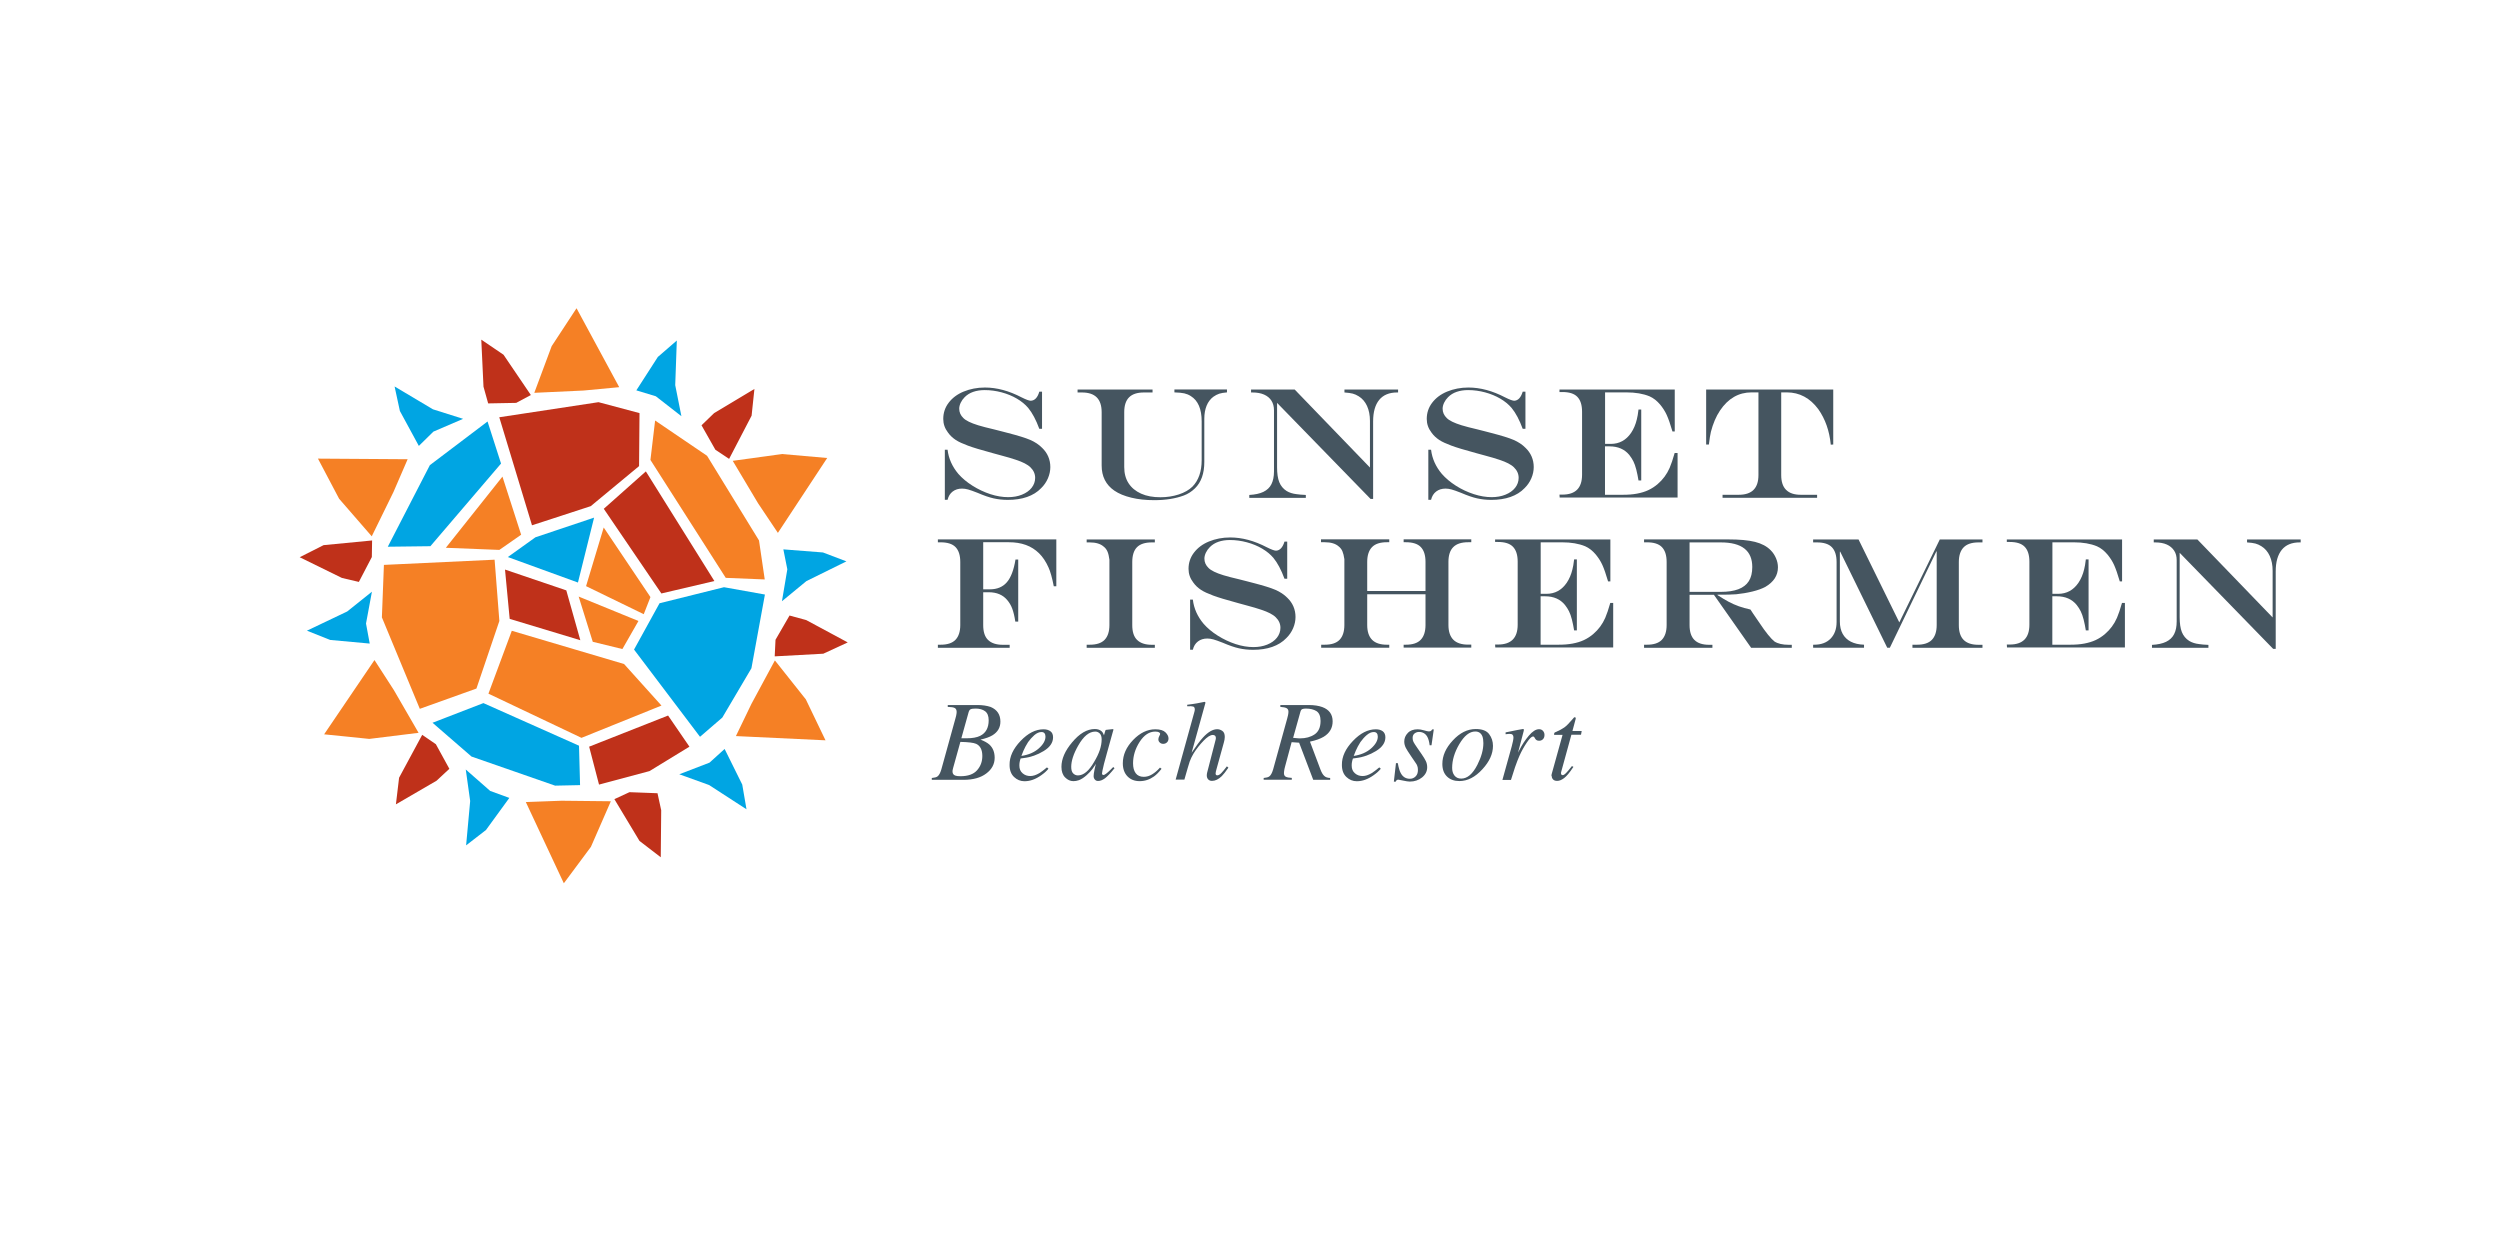 <svg xmlns="http://www.w3.org/2000/svg" xmlns:xlink="http://www.w3.org/1999/xlink" id="Layer_1" x="0px" y="0px" viewBox="0 0 283.46 141.73" style="enable-background:new 0 0 283.46 141.73;" xml:space="preserve"><style type="text/css">	.st0{fill:#F58025;}	.st1{fill:#00A5E3;}	.st2{fill:#BF311A;}	.st3{fill:#455560;}</style><g>	<g>		<path class="st0" d="M86.06,61.28l-5.89-9.6l-5.89-4l-0.53,4.47l8.54,13.37l4.42,0.18L86.06,61.28z M58.03,71.52l-2.65,7.13   l10.55,5.01l9.07-3.66l-4.24-4.71L58.03,71.52z M56.08,63.46l-12.55,0.59L43.3,70l4.3,10.37l6.42-2.3l2.6-7.66L56.08,63.46z    M59.09,60.63l-2.12-6.59l-6.42,8.07l6.07,0.24L59.09,60.63z M73.75,67.7l-5.3-7.89l-2,6.65l6.54,3.18L73.75,67.7z M70.57,73.59   l1.82-3.18l-6.78-2.77l1.6,5.13L70.57,73.59z"></path>		<polygon class="st0" points="60.58,44.54 66.17,44.28 70.21,43.9 65.37,34.95 62.55,39.25   "></polygon>		<polygon class="st0" points="42.15,60.81 44.61,55.79 46.22,52.07 36.05,52 38.45,56.55   "></polygon>		<polygon class="st0" points="47.46,83.09 44.66,78.25 42.46,74.84 36.75,83.26 41.87,83.78   "></polygon>		<polygon class="st0" points="69.26,90.85 63.67,90.79 59.62,90.94 63.93,100.15 67,96.02   "></polygon>		<polygon class="st0" points="87.86,74.88 85.2,79.81 83.44,83.46 93.6,83.94 91.37,79.3   "></polygon>		<polygon class="st0" points="83.08,52.25 85.95,57.06 88.2,60.42 93.79,51.93 88.67,51.48   "></polygon>	</g>	<g>		<path class="st1" d="M82.09,66.58l-7.31,1.82l-2.89,5.25l7.48,9.89l2.53-2.18l3.3-5.59l1.53-8.36L82.09,66.58z M54.81,79.72   l-5.77,2.23l4.42,3.83l9.48,3.3l2.83-0.06l-0.12-4.47L54.81,79.72z M55.28,47.79l-6.54,4.95l-4.77,9.25l4.83-0.06l8.01-9.37   L55.28,47.79z M57.58,63.16l7.95,2.89l1.83-7.36l-6.65,2.23L57.58,63.16z"></path>		<polygon class="st1" points="72.15,44.26 74.59,40.47 76.74,38.61 76.56,43.67 77.26,47.19 74.36,44.93   "></polygon>		<polygon class="st1" points="47.49,50.56 45.34,46.6 44.74,43.82 49.09,46.41 52.51,47.49 49.14,48.94   "></polygon>		<polygon class="st1" points="41.92,72.97 37.44,72.56 34.8,71.51 39.37,69.33 42.17,67.09 41.5,70.7   "></polygon>		<polygon class="st1" points="57.75,90.47 55.1,94.11 52.85,95.85 53.31,90.82 52.81,87.25 55.58,89.68   "></polygon>		<polygon class="st1" points="82.16,84.92 84.16,88.96 84.64,91.76 80.4,89.01 77.02,87.79 80.45,86.47   "></polygon>		<polygon class="st1" points="88.82,62.29 93.31,62.64 95.97,63.65 91.43,65.89 88.66,68.17 89.27,64.55   "></polygon>	</g>	<g>		<path class="st2" d="M66.98,57.39l5.48-4.54l0.05-6.01l-4.65-1.24l-11.25,1.71l3.71,12.25L66.98,57.39z M74.99,67.29l6.01-1.41   l-7.77-12.43l-4.77,4.24L74.99,67.29z M66.8,84.66l1.12,4.3l5.72-1.53l4.53-2.77l-2.42-3.53L66.8,84.66z M57.26,64.58l0.53,5.59   l8.01,2.42l-1.59-5.65L57.26,64.58z"></path>		<polygon class="st2" points="60.19,44.79 57.09,40.22 54.57,38.51 54.82,43.84 55.35,45.74 58.53,45.68   "></polygon>		<polygon class="st2" points="42.19,61.28 36.69,61.81 33.98,63.18 38.77,65.53 40.69,65.98 42.16,63.16   "></polygon>		<polygon class="st2" points="47.87,83.32 45.25,88.18 44.89,91.2 49.5,88.52 50.95,87.17 49.42,84.38   "></polygon>		<polygon class="st2" points="69.66,90.61 72.51,95.35 74.92,97.2 74.97,91.87 74.55,89.94 71.37,89.82   "></polygon>		<polygon class="st2" points="87.84,74.42 93.35,74.12 96.12,72.84 91.42,70.31 89.52,69.79 87.93,72.54   "></polygon>		<polygon class="st2" points="82.67,52.03 85.22,47.13 85.54,44.1 80.97,46.84 79.54,48.22 81.11,50.99   "></polygon>	</g></g><g>	<g>		<path class="st3" d="M117.84,44.41h0.31v4.21h-0.31c-0.37-1.01-0.79-1.8-1.26-2.37c-0.34-0.4-0.77-0.75-1.28-1.05   s-1.09-0.54-1.72-0.71s-1.28-0.26-1.93-0.26c-0.49,0-0.92,0.07-1.3,0.2s-0.7,0.33-0.97,0.6c-0.19,0.19-0.34,0.4-0.45,0.63   s-0.17,0.46-0.17,0.68c0,0.41,0.16,0.76,0.47,1.06c0.15,0.15,0.36,0.29,0.63,0.42s0.62,0.27,1.05,0.4s1.03,0.29,1.81,0.47   c0.21,0.06,0.35,0.1,0.43,0.11l0.43,0.11l0.69,0.18c1.16,0.3,2.01,0.56,2.54,0.79s0.99,0.53,1.36,0.91   c0.29,0.28,0.52,0.6,0.68,0.97s0.24,0.77,0.24,1.2c0,0.42-0.09,0.85-0.27,1.27s-0.44,0.8-0.77,1.12c-0.43,0.45-0.97,0.78-1.6,1   s-1.36,0.33-2.18,0.33c-0.57,0-1.1-0.06-1.6-0.17s-1.11-0.32-1.83-0.63c-0.47-0.19-0.83-0.31-1.07-0.38s-0.48-0.1-0.69-0.1   c-0.42,0-0.77,0.11-1.06,0.33s-0.48,0.53-0.58,0.94h-0.31v-5.68h0.31c0.12,1.01,0.53,1.92,1.22,2.74c0.42,0.48,0.95,0.93,1.6,1.34   s1.33,0.73,2.03,0.96s1.38,0.34,2.02,0.34c0.57,0,1.09-0.09,1.56-0.28s0.84-0.45,1.1-0.78s0.4-0.71,0.4-1.13   c0-0.45-0.18-0.85-0.54-1.2c-0.16-0.16-0.38-0.3-0.64-0.44s-0.6-0.27-1.01-0.41s-0.98-0.31-1.7-0.5l-0.88-0.24   c-1.37-0.37-2.32-0.66-2.85-0.86c-0.59-0.22-1.06-0.43-1.39-0.65s-0.63-0.49-0.87-0.83c-0.36-0.47-0.54-0.98-0.54-1.55   c0-0.68,0.2-1.29,0.61-1.83s0.97-0.97,1.7-1.27s1.53-0.46,2.42-0.46c1.34,0,2.72,0.37,4.16,1.12c0.5,0.25,0.85,0.38,1.03,0.38   C117.32,45.42,117.65,45.08,117.84,44.41z"></path>		<path class="st3" d="M122.16,44.17h8.52v0.33h-0.98c-0.75,0-1.31,0.18-1.68,0.55c-0.37,0.37-0.55,0.93-0.55,1.68v6.23   c0,0.71,0.16,1.32,0.49,1.83c0.33,0.51,0.8,0.9,1.42,1.18s1.35,0.41,2.2,0.41c0.74,0,1.44-0.11,2.08-0.32s1.16-0.51,1.54-0.88   c0.7-0.71,1.05-1.72,1.05-3.01v-4.39c0-1.41-0.41-2.36-1.23-2.87c-0.23-0.15-0.48-0.25-0.74-0.31s-0.63-0.09-1.12-0.11v-0.33h5.96   v0.33c-0.37,0.03-0.66,0.08-0.88,0.15s-0.44,0.19-0.67,0.35c-0.33,0.25-0.59,0.59-0.76,1.01s-0.26,0.91-0.26,1.48v4.9   c0,1.3-0.35,2.3-1.06,2.99c-0.39,0.38-0.81,0.64-1.26,0.81c-0.94,0.35-2.05,0.53-3.35,0.53c-0.96,0-1.82-0.09-2.6-0.28   c-0.78-0.19-1.42-0.45-1.93-0.8c-0.96-0.66-1.44-1.61-1.44-2.85v-6.05c0-1.49-0.74-2.23-2.23-2.23h-0.5V44.17z"></path>		<path class="st3" d="M141.87,44.17h4.93l8.53,8.84v-5.29c0-0.64-0.11-1.21-0.33-1.69s-0.54-0.85-0.95-1.1   c-0.22-0.14-0.45-0.24-0.67-0.3s-0.54-0.1-0.94-0.13v-0.33h6.08v0.33h-0.12c-0.88,0-1.56,0.28-2.02,0.84s-0.69,1.38-0.69,2.45   v8.78h-0.29l-10.6-10.89v7.29c0,0.71,0.08,1.28,0.25,1.7s0.45,0.76,0.83,1c0.31,0.19,0.69,0.31,1.13,0.36   c0.25,0.04,0.6,0.07,1.05,0.09v0.33h-6.41v-0.33c0.66-0.04,1.19-0.15,1.6-0.35s0.72-0.49,0.91-0.87s0.29-0.87,0.29-1.44v-6.94   c0-0.43-0.1-0.79-0.29-1.09s-0.47-0.53-0.83-0.69s-0.8-0.24-1.32-0.24h-0.16V44.17z"></path>		<path class="st3" d="M172.65,44.41h0.31v4.21h-0.31c-0.37-1.01-0.79-1.8-1.26-2.37c-0.34-0.4-0.77-0.75-1.28-1.05   s-1.09-0.54-1.72-0.71s-1.28-0.26-1.93-0.26c-0.49,0-0.92,0.07-1.3,0.2s-0.7,0.33-0.97,0.6c-0.19,0.19-0.34,0.4-0.45,0.63   s-0.17,0.46-0.17,0.68c0,0.41,0.16,0.76,0.47,1.06c0.15,0.15,0.36,0.29,0.63,0.42c0.27,0.13,0.62,0.27,1.05,0.4   s1.03,0.29,1.81,0.47c0.21,0.06,0.35,0.1,0.43,0.11l0.43,0.11l0.69,0.18c1.16,0.3,2.01,0.56,2.54,0.79s0.99,0.53,1.36,0.91   c0.29,0.28,0.52,0.6,0.68,0.97s0.24,0.77,0.24,1.2c0,0.42-0.09,0.85-0.27,1.27s-0.44,0.8-0.77,1.12c-0.43,0.45-0.97,0.78-1.6,1   s-1.36,0.33-2.17,0.33c-0.57,0-1.1-0.06-1.6-0.17s-1.11-0.32-1.83-0.63c-0.47-0.19-0.83-0.31-1.07-0.38s-0.48-0.1-0.69-0.1   c-0.42,0-0.77,0.11-1.06,0.33s-0.48,0.53-0.58,0.94h-0.31v-5.68h0.31c0.12,1.01,0.53,1.92,1.22,2.74   c0.42,0.48,0.95,0.93,1.59,1.34s1.33,0.73,2.04,0.96s1.38,0.34,2.02,0.34c0.57,0,1.09-0.09,1.56-0.28s0.84-0.45,1.1-0.78   s0.4-0.71,0.4-1.13c0-0.45-0.18-0.85-0.54-1.2c-0.16-0.16-0.38-0.3-0.64-0.44s-0.6-0.27-1.01-0.41s-0.98-0.31-1.7-0.5l-0.88-0.24   c-1.37-0.37-2.32-0.66-2.85-0.86c-0.59-0.22-1.06-0.43-1.39-0.65s-0.63-0.49-0.87-0.83c-0.36-0.47-0.54-0.98-0.54-1.55   c0-0.68,0.2-1.29,0.61-1.83s0.97-0.97,1.7-1.27s1.53-0.46,2.42-0.46c1.34,0,2.72,0.37,4.16,1.12c0.5,0.25,0.85,0.38,1.03,0.38   C172.12,45.42,172.45,45.08,172.65,44.41z"></path>		<path class="st3" d="M176.83,44.17h13.06v4.75h-0.26c-0.24-0.83-0.46-1.45-0.65-1.87s-0.44-0.8-0.74-1.17   c-0.37-0.44-0.77-0.75-1.2-0.94c-0.72-0.3-1.6-0.45-2.63-0.45h-2.42v5.84h0.65c0.97,0,1.73-0.42,2.3-1.25   c0.29-0.43,0.51-0.94,0.65-1.53c0.07-0.25,0.13-0.62,0.19-1.12h0.31v8.05h-0.31c-0.07-0.43-0.15-0.84-0.25-1.23   s-0.21-0.7-0.33-0.94c-0.12-0.24-0.27-0.48-0.46-0.72c-0.53-0.65-1.28-0.98-2.25-0.98h-0.51v5.49h2.02c0.6,0,1.13-0.04,1.61-0.13   s0.91-0.22,1.29-0.4s0.74-0.41,1.07-0.7c0.57-0.49,1.02-1.09,1.34-1.82c0.18-0.42,0.37-0.98,0.57-1.69h0.33v5.05h-13.37   l-0.02-0.33h0.33c1.49,0,2.23-0.75,2.23-2.25v-7.15c0-0.76-0.18-1.32-0.54-1.69s-0.93-0.54-1.69-0.54h-0.33V44.17z"></path>		<path class="st3" d="M193.46,44.17h14.4v6.23l-0.28,0.02c-0.15-1.56-0.62-2.9-1.41-4.02c-0.94-1.27-2.13-1.91-3.57-1.91h-0.64   v9.38c0,1.49,0.74,2.23,2.22,2.23h1.85v0.34h-10.72V56.1h1.84c1.49,0,2.23-0.74,2.23-2.23v-9.38h-0.79   c-1.46,0-2.65,0.69-3.57,2.06c-0.45,0.67-0.79,1.48-1.03,2.41c-0.08,0.32-0.15,0.8-0.23,1.44h-0.31V44.17z"></path>		<path class="st3" d="M111.48,61.49v5.33h0.77c0.81,0,1.45-0.27,1.91-0.8s0.79-1.39,0.98-2.58h0.31v7.04h-0.33   c-0.09-0.61-0.21-1.09-0.34-1.45s-0.32-0.68-0.55-0.96c-0.5-0.62-1.21-0.92-2.14-0.92h-0.61v3.73c0,0.76,0.18,1.32,0.55,1.68   s0.92,0.55,1.67,0.55h0.78v0.34h-8.14V73.1h0.31c0.76,0,1.32-0.18,1.68-0.55s0.55-0.93,0.55-1.68v-7.15   c0-0.76-0.18-1.32-0.54-1.69s-0.93-0.54-1.69-0.54h-0.31v-0.33h13.43v5.31h-0.29c-0.09-0.46-0.18-0.88-0.29-1.26   s-0.21-0.67-0.31-0.88c-0.29-0.65-0.65-1.19-1.07-1.6s-0.91-0.73-1.49-0.94s-1.22-0.31-1.95-0.31H111.48z"></path>		<path class="st3" d="M123.22,73.1h0.34c0.76,0,1.32-0.18,1.68-0.55s0.55-0.93,0.55-1.68c0-0.35,0-0.66,0-0.93s0-0.54,0-0.79   s0-0.63,0-1.13c0-2.06,0-3.58,0-4.56c-0.05-0.39-0.12-0.69-0.22-0.92s-0.24-0.42-0.44-0.57c-0.35-0.31-0.88-0.47-1.58-0.47h-0.34   v-0.33h7.73v0.33h-0.34c-0.76,0-1.32,0.18-1.68,0.54s-0.54,0.93-0.54,1.69v7.15c0,0.76,0.18,1.32,0.55,1.68s0.92,0.55,1.67,0.55   h0.34v0.34h-7.73V73.1z"></path>		<path class="st3" d="M145.64,61.41h0.31v4.21h-0.31c-0.37-1.01-0.79-1.8-1.26-2.37c-0.34-0.4-0.77-0.75-1.28-1.05   s-1.09-0.54-1.72-0.71s-1.28-0.26-1.93-0.26c-0.49,0-0.92,0.07-1.3,0.2s-0.7,0.33-0.97,0.6c-0.19,0.19-0.34,0.4-0.45,0.63   s-0.17,0.46-0.17,0.68c0,0.41,0.16,0.76,0.47,1.06c0.15,0.15,0.36,0.29,0.63,0.42s0.62,0.27,1.05,0.4s1.03,0.29,1.81,0.47   c0.21,0.06,0.35,0.1,0.43,0.11l0.43,0.11l0.69,0.18c1.16,0.3,2.01,0.56,2.54,0.79s0.99,0.53,1.36,0.91   c0.29,0.28,0.52,0.6,0.68,0.97s0.24,0.77,0.24,1.2c0,0.42-0.09,0.85-0.27,1.27s-0.44,0.8-0.77,1.12c-0.43,0.45-0.97,0.78-1.6,1   s-1.36,0.33-2.17,0.33c-0.57,0-1.1-0.06-1.6-0.17s-1.11-0.32-1.83-0.63c-0.47-0.19-0.83-0.31-1.07-0.38s-0.48-0.1-0.69-0.1   c-0.42,0-0.77,0.11-1.06,0.33s-0.48,0.53-0.58,0.94h-0.31v-5.68h0.31c0.12,1.01,0.53,1.92,1.22,2.74c0.42,0.48,0.95,0.93,1.6,1.34   s1.33,0.73,2.03,0.96s1.38,0.34,2.02,0.34c0.57,0,1.09-0.09,1.56-0.28s0.84-0.45,1.1-0.78c0.26-0.33,0.4-0.71,0.4-1.13   c0-0.45-0.18-0.85-0.54-1.2c-0.16-0.16-0.38-0.3-0.64-0.44s-0.6-0.27-1.01-0.41s-0.98-0.31-1.7-0.5l-0.88-0.24   c-1.37-0.37-2.32-0.66-2.85-0.86c-0.59-0.22-1.06-0.43-1.39-0.65s-0.63-0.49-0.87-0.83c-0.36-0.47-0.54-0.98-0.54-1.55   c0-0.68,0.2-1.29,0.61-1.83s0.97-0.97,1.7-1.27s1.53-0.46,2.42-0.46c1.34,0,2.72,0.37,4.16,1.12c0.5,0.25,0.85,0.38,1.03,0.38   C145.11,62.42,145.44,62.08,145.64,61.41z"></path>		<path class="st3" d="M149.8,73.1h0.4c0.76,0,1.32-0.18,1.68-0.55s0.55-0.93,0.55-1.68c0-0.41,0-0.8,0-1.18s0-0.97,0-1.78   c0-0.78,0-1.65,0-2.61s0-1.59,0-1.9c-0.05-0.38-0.13-0.67-0.22-0.89s-0.24-0.41-0.43-0.56c-0.35-0.31-0.88-0.47-1.58-0.47h-0.42   v-0.33h7.74v0.33h-0.27c-0.76,0-1.32,0.18-1.68,0.55s-0.55,0.93-0.55,1.68v3.3h6.61v-3.3c0-0.76-0.18-1.32-0.54-1.69   s-0.93-0.54-1.69-0.54h-0.25v-0.33h7.67v0.33h-0.36c-0.75,0-1.31,0.18-1.68,0.55s-0.55,0.93-0.55,1.68v7.15   c0,0.75,0.19,1.31,0.56,1.68s0.93,0.55,1.67,0.55h0.36v0.34h-7.67V73.1h0.25c0.76,0,1.32-0.18,1.68-0.55s0.55-0.93,0.55-1.68   v-3.49h-6.61v3.49c0,0.75,0.19,1.31,0.56,1.68s0.93,0.55,1.67,0.55h0.27v0.34h-7.72V73.1z"></path>		<path class="st3" d="M169.53,61.17h13.06v4.75h-0.26c-0.24-0.83-0.46-1.45-0.65-1.87s-0.44-0.8-0.74-1.17   c-0.37-0.44-0.77-0.75-1.2-0.94c-0.72-0.3-1.6-0.45-2.63-0.45h-2.42v5.84h0.65c0.97,0,1.73-0.42,2.3-1.25   c0.29-0.43,0.51-0.94,0.65-1.53c0.07-0.25,0.13-0.62,0.19-1.12h0.31v8.05h-0.31c-0.07-0.43-0.15-0.84-0.25-1.23   s-0.21-0.7-0.33-0.94s-0.27-0.48-0.46-0.72c-0.53-0.65-1.28-0.98-2.25-0.98h-0.51v5.49h2.02c0.6,0,1.13-0.04,1.61-0.13   s0.91-0.22,1.29-0.4s0.74-0.41,1.07-0.7c0.57-0.49,1.02-1.09,1.34-1.82c0.18-0.42,0.37-0.98,0.57-1.69h0.33v5.05h-13.37   l-0.02-0.33h0.33c1.49,0,2.23-0.75,2.23-2.25v-7.15c0-0.76-0.18-1.32-0.54-1.69s-0.93-0.54-1.69-0.54h-0.33V61.17z"></path>		<path class="st3" d="M194.33,67.44h-2.76v3.44c0,0.75,0.18,1.31,0.55,1.68s0.93,0.55,1.68,0.55h0.36v0.34h-7.75V73.1h0.33   c0.76,0,1.32-0.18,1.68-0.55s0.55-0.93,0.55-1.68v-7.15c0-0.76-0.18-1.32-0.54-1.69s-0.93-0.54-1.69-0.54h-0.33v-0.33h9.52   c1.29,0,2.31,0.09,3.06,0.28s1.34,0.5,1.78,0.95c0.25,0.25,0.45,0.55,0.6,0.9s0.22,0.69,0.22,1.03c0,0.93-0.48,1.67-1.44,2.23   c-0.36,0.19-0.84,0.37-1.46,0.52s-1.23,0.25-1.84,0.31c-0.46,0.04-1.17,0.05-2.12,0.05v0.04c0.47,0.3,0.89,0.56,1.27,0.76   s0.76,0.37,1.15,0.51s0.83,0.26,1.32,0.37l0.29,0.44c0.19,0.28,0.34,0.49,0.43,0.63s0.2,0.3,0.33,0.48   c0.33,0.5,0.64,0.93,0.94,1.3s0.54,0.62,0.73,0.77c0.38,0.25,0.93,0.38,1.63,0.38h0.34v0.34h-4.61L194.33,67.44z M191.57,67.11   h3.5c0.83,0,1.5-0.1,2.03-0.3s0.93-0.51,1.19-0.92s0.39-0.94,0.39-1.6c0-1.86-1.19-2.79-3.56-2.79h-3.55V67.11z"></path>		<path class="st3" d="M205.6,61.17h5.13l4.62,9.4l4.59-9.4h4.84v0.33h-0.45c-0.76,0-1.32,0.18-1.68,0.55s-0.55,0.93-0.55,1.68v7.15   c0,0.75,0.18,1.31,0.55,1.68s0.93,0.55,1.68,0.55h0.45v0.34h-7.94V73.1h0.53c0.75,0,1.31-0.18,1.67-0.55s0.55-0.93,0.55-1.68   v-8.35h-0.04l-5.27,10.92h-0.3l-5.33-10.89h-0.04v7.92c0,0.55,0.11,1.02,0.32,1.4s0.52,0.68,0.93,0.89s0.91,0.32,1.49,0.34v0.34   h-5.77V73.1h0.12c0.79,0,1.41-0.23,1.86-0.69c0.45-0.46,0.68-1.09,0.68-1.88v-6.8c0-0.76-0.18-1.32-0.54-1.69   s-0.93-0.54-1.69-0.54h-0.43V61.17z"></path>		<path class="st3" d="M227.55,61.17h13.06v4.75h-0.26c-0.24-0.83-0.46-1.45-0.65-1.87s-0.44-0.8-0.74-1.17   c-0.37-0.44-0.77-0.75-1.2-0.94c-0.72-0.3-1.6-0.45-2.63-0.45h-2.42v5.84h0.65c0.97,0,1.73-0.42,2.3-1.25   c0.29-0.43,0.51-0.94,0.65-1.53c0.07-0.25,0.13-0.62,0.19-1.12h0.31v8.05h-0.31c-0.07-0.43-0.15-0.84-0.25-1.23   s-0.21-0.7-0.33-0.94s-0.27-0.48-0.46-0.72c-0.53-0.65-1.28-0.98-2.25-0.98h-0.51v5.49h2.02c0.6,0,1.14-0.04,1.61-0.13   s0.91-0.22,1.29-0.4s0.74-0.41,1.07-0.7c0.57-0.49,1.02-1.09,1.34-1.82c0.18-0.42,0.37-0.98,0.57-1.69h0.33v5.05h-13.37   l-0.02-0.33h0.33c1.49,0,2.23-0.75,2.23-2.25v-7.15c0-0.76-0.18-1.32-0.54-1.69s-0.93-0.54-1.69-0.54h-0.33V61.17z"></path>		<path class="st3" d="M244.22,61.17h4.93l8.53,8.84v-5.29c0-0.64-0.11-1.21-0.33-1.69s-0.54-0.85-0.95-1.1   c-0.22-0.14-0.45-0.24-0.67-0.3s-0.54-0.1-0.95-0.13v-0.33h6.08v0.33h-0.12c-0.88,0-1.56,0.28-2.02,0.84s-0.69,1.38-0.69,2.45   v8.78h-0.29l-10.6-10.89v7.29c0,0.71,0.08,1.28,0.25,1.7s0.45,0.76,0.83,1c0.31,0.19,0.69,0.31,1.13,0.36   c0.25,0.04,0.6,0.07,1.05,0.09v0.33H244v-0.33c0.66-0.04,1.19-0.15,1.6-0.35s0.72-0.49,0.91-0.87c0.2-0.39,0.29-0.87,0.29-1.44   v-6.94c0-0.43-0.09-0.79-0.29-1.09s-0.47-0.53-0.83-0.69s-0.8-0.24-1.32-0.24h-0.16V61.17z"></path>	</g>	<g>		<g>			<path class="st3" d="M105.66,88.21c0.3-0.03,0.51-0.08,0.63-0.17c0.18-0.13,0.32-0.39,0.44-0.79l1.59-5.75    c0.04-0.14,0.07-0.26,0.09-0.34c0.04-0.19,0.06-0.34,0.06-0.43c0-0.22-0.07-0.37-0.21-0.45c-0.14-0.08-0.41-0.12-0.8-0.13v-0.21    h3.36c0.57,0,1.07,0.07,1.51,0.22c0.73,0.31,1.1,0.86,1.1,1.66c0,0.67-0.3,1.18-0.9,1.55c-0.33,0.2-0.78,0.36-1.36,0.49    c0.45,0.17,0.78,0.36,1.01,0.56c0.4,0.37,0.6,0.87,0.6,1.5c0,0.71-0.32,1.31-0.95,1.78c-0.63,0.48-1.49,0.72-2.59,0.72h-3.59    V88.21z M110.78,87.34c0.4-0.45,0.6-0.99,0.6-1.62c0-0.7-0.23-1.16-0.7-1.38c-0.29-0.13-0.89-0.2-1.79-0.22l-0.82,2.95    c-0.02,0.07-0.04,0.14-0.05,0.21C108,87.35,108,87.42,108,87.48c0,0.23,0.11,0.39,0.32,0.46c0.12,0.05,0.31,0.07,0.58,0.07    C109.75,88.01,110.38,87.79,110.78,87.34z M109.57,83.71c0.67,0,1.19-0.09,1.57-0.28c0.64-0.32,0.96-0.91,0.96-1.76    c0-0.49-0.14-0.83-0.41-1.03c-0.27-0.2-0.63-0.3-1.07-0.3c-0.28,0-0.47,0.03-0.57,0.08c-0.1,0.05-0.17,0.15-0.21,0.28l-0.84,3.01    L109.57,83.71z"></path>			<path class="st3" d="M115.72,84.01c0.84-0.88,1.7-1.32,2.6-1.32c0.33,0,0.59,0.08,0.79,0.23s0.29,0.38,0.29,0.68    c0,0.61-0.36,1.13-1.07,1.56c-0.71,0.43-1.46,0.7-2.25,0.79L115.72,86c-0.06,0.17-0.09,0.31-0.11,0.42    c-0.02,0.1-0.03,0.23-0.03,0.39c0,0.37,0.12,0.66,0.37,0.87c0.24,0.21,0.53,0.31,0.87,0.31c0.32,0,0.65-0.11,1.01-0.32    c0.2-0.12,0.5-0.34,0.88-0.66l0.17,0.15c-0.19,0.24-0.46,0.49-0.82,0.74c-0.63,0.45-1.26,0.68-1.9,0.68    c-0.45,0-0.84-0.16-1.18-0.48c-0.34-0.32-0.51-0.77-0.51-1.36C114.45,85.8,114.88,84.89,115.72,84.01z M117.78,84.86    c0.51-0.45,0.76-0.9,0.76-1.34c0-0.16-0.04-0.29-0.11-0.38s-0.19-0.14-0.34-0.14c-0.27,0-0.54,0.12-0.81,0.35    c-0.26,0.23-0.5,0.5-0.71,0.79c-0.22,0.35-0.4,0.68-0.53,0.99c-0.07,0.17-0.15,0.36-0.23,0.58    C116.61,85.59,117.27,85.31,117.78,84.86z"></path>			<path class="st3" d="M124.91,82.92c0.1,0.09,0.18,0.22,0.23,0.37l0.03,0.09l0.14-0.48c0.02-0.05,0.03-0.09,0.04-0.11    c0.01-0.02,0.04-0.03,0.09-0.04l0.73-0.08c0.04,0,0.06,0.01,0.07,0.02s0.01,0.04,0,0.08c-0.02,0.06-0.03,0.1-0.04,0.13    c-0.01,0.03-0.02,0.08-0.04,0.14l-0.63,2.27c-0.14,0.5-0.25,0.92-0.35,1.28c-0.16,0.65-0.23,1.02-0.23,1.11    c0,0.06,0.02,0.1,0.05,0.13s0.07,0.04,0.12,0.04c0.04,0,0.08-0.01,0.13-0.04c0.05-0.03,0.1-0.06,0.17-0.11l0.11-0.09    c0.04-0.03,0.08-0.06,0.12-0.1c0.04-0.04,0.1-0.09,0.16-0.15l0.41-0.41l0.15,0.13c-0.45,0.56-0.81,0.94-1.09,1.15    c-0.27,0.2-0.53,0.3-0.78,0.3c-0.16,0-0.28-0.06-0.37-0.17S124,88.15,124,87.99c0-0.15,0.03-0.37,0.09-0.66    c0.06-0.29,0.11-0.53,0.17-0.72c-0.08,0.13-0.2,0.31-0.38,0.56c-0.18,0.24-0.4,0.48-0.66,0.71c-0.31,0.28-0.6,0.47-0.89,0.58    c-0.22,0.08-0.43,0.11-0.63,0.11c-0.34,0-0.65-0.14-0.93-0.42s-0.42-0.68-0.42-1.2c0-0.89,0.4-1.82,1.21-2.78    c0.83-1,1.69-1.51,2.58-1.51C124.46,82.66,124.72,82.75,124.91,82.92z M124.7,83.17c-0.14-0.14-0.31-0.22-0.51-0.22    c-0.7,0-1.34,0.53-1.94,1.59c-0.53,0.93-0.79,1.74-0.79,2.41c0,0.34,0.07,0.59,0.22,0.74c0.15,0.15,0.33,0.23,0.54,0.23    c0.64,0,1.25-0.51,1.84-1.54c0.57-0.94,0.85-1.78,0.85-2.54C124.91,83.54,124.84,83.31,124.7,83.17z"></path>			<path class="st3" d="M132.15,83.04c0.23,0.23,0.34,0.46,0.34,0.68c0,0.2-0.06,0.35-0.18,0.46s-0.26,0.16-0.42,0.16    c-0.16,0-0.29-0.05-0.39-0.15c-0.11-0.1-0.16-0.22-0.16-0.36c0-0.11,0.03-0.23,0.1-0.36c0.07-0.13,0.1-0.21,0.1-0.25    c0-0.08-0.04-0.14-0.13-0.19c-0.09-0.05-0.23-0.08-0.42-0.08c-0.68,0-1.27,0.39-1.77,1.16c-0.5,0.78-0.75,1.59-0.75,2.44    c0,0.48,0.1,0.85,0.3,1.12c0.2,0.27,0.51,0.41,0.91,0.41c0.33,0,0.64-0.09,0.95-0.28c0.31-0.19,0.59-0.43,0.85-0.72l0.04-0.05    l0.18,0.14c-0.3,0.38-0.58,0.67-0.86,0.87c-0.49,0.35-1.03,0.53-1.62,0.53c-0.57,0-1.03-0.18-1.38-0.54    c-0.35-0.36-0.53-0.86-0.53-1.48c0-0.96,0.39-1.84,1.17-2.65c0.77-0.8,1.61-1.21,2.51-1.21    C131.54,82.69,131.92,82.81,132.15,83.04z"></path>			<path class="st3" d="M134.6,79.91c0.27-0.04,0.49-0.07,0.66-0.09c0.17-0.02,0.32-0.05,0.44-0.07c0.5-0.1,0.77-0.15,0.81-0.16    c0.04-0.01,0.07-0.01,0.09-0.01c0.05,0.03,0.08,0.06,0.08,0.1l-1.57,5.67c0.53-0.79,0.95-1.36,1.29-1.73    c0.58-0.63,1.12-0.94,1.61-0.94c0.2,0,0.39,0.06,0.58,0.19c0.19,0.13,0.28,0.36,0.28,0.69c0,0.08-0.01,0.18-0.03,0.31    c-0.02,0.13-0.05,0.24-0.08,0.34l-0.84,3.04c-0.03,0.08-0.05,0.17-0.06,0.24c-0.02,0.08-0.03,0.15-0.03,0.21    c0,0.07,0.02,0.13,0.05,0.16c0.03,0.04,0.08,0.05,0.15,0.05c0.13,0,0.29-0.09,0.46-0.27c0.11-0.11,0.32-0.36,0.62-0.75l0.17,0.15    c-0.3,0.44-0.55,0.76-0.75,0.96c-0.37,0.36-0.74,0.54-1.11,0.54c-0.17,0-0.31-0.05-0.42-0.16c-0.11-0.11-0.17-0.26-0.17-0.46    c0-0.05,0-0.11,0.01-0.16s0.02-0.1,0.03-0.16l0.96-3.72c0.01-0.03,0.02-0.07,0.02-0.1s0.01-0.07,0.01-0.11    c0-0.11-0.03-0.19-0.09-0.25c-0.07-0.06-0.15-0.09-0.26-0.09c-0.28,0-0.64,0.23-1.07,0.68c-0.43,0.45-0.79,0.92-1.09,1.39    c-0.2,0.33-0.35,0.65-0.46,0.95c-0.1,0.3-0.3,0.98-0.6,2.04h-0.99l2.13-7.7c0.01-0.05,0.02-0.1,0.03-0.14s0.01-0.07,0.01-0.11    c0-0.18-0.06-0.29-0.18-0.33s-0.34-0.05-0.68-0.03V79.91z"></path>			<path class="st3" d="M143.28,88.21c0.3-0.03,0.51-0.08,0.63-0.17c0.18-0.13,0.32-0.39,0.44-0.79l1.59-5.75    c0.03-0.11,0.07-0.25,0.1-0.4c0.03-0.15,0.05-0.29,0.05-0.4c0-0.2-0.07-0.33-0.22-0.41c-0.14-0.07-0.38-0.12-0.7-0.14v-0.21h3.22    c0.62,0,1.13,0.08,1.54,0.23c0.78,0.29,1.17,0.83,1.17,1.62c0,0.75-0.34,1.34-1.02,1.75c-0.37,0.22-0.88,0.41-1.55,0.55l1.2,3.19    c0.12,0.31,0.25,0.54,0.41,0.69c0.15,0.15,0.38,0.23,0.68,0.24v0.21h-1.92l-1.6-4.21l-0.85-0.06l-0.73,2.71    c-0.03,0.11-0.06,0.22-0.08,0.32c-0.04,0.21-0.06,0.37-0.06,0.48c0,0.2,0.07,0.34,0.21,0.41s0.37,0.12,0.68,0.13v0.21h-3.19    V88.21z M147.17,83.71c0.07,0.01,0.14,0.01,0.22,0.01c0.66,0,1.21-0.15,1.66-0.45s0.68-0.81,0.68-1.53    c0-0.54-0.16-0.91-0.46-1.11c-0.31-0.19-0.71-0.29-1.2-0.29c-0.17,0-0.31,0.02-0.41,0.06s-0.17,0.14-0.21,0.29l-0.83,2.97    C146.92,83.69,147.1,83.71,147.17,83.71z"></path>			<path class="st3" d="M153.4,84.01c0.84-0.88,1.7-1.32,2.6-1.32c0.33,0,0.59,0.08,0.79,0.23c0.19,0.15,0.29,0.38,0.29,0.68    c0,0.61-0.36,1.13-1.07,1.56c-0.71,0.43-1.46,0.7-2.25,0.79L153.4,86c-0.06,0.17-0.09,0.31-0.11,0.42    c-0.02,0.1-0.03,0.23-0.03,0.39c0,0.37,0.12,0.66,0.37,0.87c0.24,0.21,0.53,0.31,0.87,0.31c0.32,0,0.65-0.11,1.01-0.32    c0.2-0.12,0.5-0.34,0.88-0.66l0.17,0.15c-0.19,0.24-0.46,0.49-0.82,0.74c-0.63,0.45-1.26,0.68-1.9,0.68    c-0.45,0-0.84-0.16-1.18-0.48c-0.34-0.32-0.51-0.77-0.51-1.36C152.13,85.8,152.56,84.89,153.4,84.01z M155.46,84.86    c0.51-0.45,0.76-0.9,0.76-1.34c0-0.16-0.04-0.29-0.11-0.38s-0.19-0.14-0.34-0.14c-0.28,0-0.54,0.12-0.81,0.35s-0.5,0.5-0.71,0.79    c-0.22,0.35-0.4,0.68-0.53,0.99c-0.07,0.17-0.15,0.36-0.23,0.58C154.29,85.59,154.95,85.31,155.46,84.86z"></path>			<path class="st3" d="M158.28,86.53h0.21c0.09,0.51,0.2,0.89,0.33,1.12c0.23,0.44,0.58,0.65,1.04,0.65c0.26,0,0.47-0.09,0.65-0.27    c0.18-0.18,0.26-0.42,0.26-0.72c0-0.19-0.02-0.34-0.07-0.46c-0.04-0.12-0.1-0.23-0.17-0.32l-0.53-0.78    c-0.32-0.47-0.52-0.79-0.6-0.95c-0.12-0.24-0.18-0.48-0.18-0.72c0-0.37,0.13-0.69,0.4-0.97c0.26-0.28,0.64-0.42,1.13-0.42    c0.21,0,0.44,0.04,0.71,0.12c0.27,0.08,0.45,0.12,0.55,0.12c0.11,0,0.18-0.02,0.24-0.06c0.05-0.04,0.1-0.1,0.14-0.17h0.18    l-0.26,1.8h-0.21c-0.05-0.41-0.14-0.72-0.25-0.93c-0.2-0.38-0.53-0.58-0.96-0.58c-0.19,0-0.35,0.06-0.5,0.17    c-0.15,0.12-0.22,0.29-0.22,0.51c0,0.17,0.03,0.33,0.1,0.46c0.07,0.13,0.21,0.36,0.45,0.7l0.45,0.65c0.23,0.33,0.4,0.61,0.5,0.82    c0.1,0.21,0.15,0.44,0.15,0.69c0,0.46-0.19,0.84-0.58,1.16c-0.39,0.31-0.85,0.47-1.39,0.47c-0.17,0-0.42-0.04-0.74-0.11    c-0.32-0.07-0.51-0.11-0.56-0.11c-0.08,0-0.15,0.02-0.19,0.06c-0.04,0.04-0.08,0.09-0.11,0.17h-0.21L158.28,86.53z"></path>			<path class="st3" d="M168.84,83.23c0.29,0.38,0.44,0.83,0.44,1.34c0,0.9-0.4,1.78-1.19,2.64c-0.82,0.9-1.69,1.35-2.62,1.35    c-0.58,0-1.05-0.17-1.4-0.51c-0.35-0.34-0.53-0.81-0.53-1.43c0-0.93,0.39-1.81,1.18-2.66c0.8-0.87,1.67-1.3,2.61-1.3    C168.05,82.66,168.55,82.85,168.84,83.23z M164.91,87.93c0.18,0.23,0.43,0.35,0.77,0.35c0.69,0,1.3-0.52,1.83-1.56    c0.45-0.89,0.68-1.71,0.68-2.46c0-0.32-0.04-0.57-0.11-0.77c-0.15-0.37-0.42-0.55-0.81-0.55c-0.65,0-1.25,0.48-1.82,1.45    c-0.53,0.91-0.8,1.8-0.8,2.67C164.65,87.41,164.73,87.7,164.91,87.93z"></path>			<path class="st3" d="M172.76,82.68c0.01,0.02,0.02,0.05,0.02,0.08c0,0.04-0.01,0.08-0.01,0.1l-0.65,2.48l0.15-0.29    c0.3-0.6,0.66-1.14,1.07-1.63c0.41-0.49,0.8-0.74,1.16-0.74c0.2,0,0.35,0.07,0.46,0.2c0.11,0.13,0.16,0.28,0.16,0.45    c0,0.19-0.05,0.35-0.16,0.47c-0.11,0.12-0.26,0.19-0.45,0.19c-0.13,0-0.23-0.03-0.3-0.08s-0.12-0.11-0.16-0.18l-0.08-0.14    c-0.02-0.03-0.04-0.04-0.06-0.06c-0.02-0.02-0.05-0.02-0.09-0.02c-0.17,0-0.4,0.23-0.71,0.69c-0.31,0.46-0.59,0.96-0.83,1.5    c-0.15,0.33-0.31,0.76-0.5,1.29c-0.12,0.34-0.27,0.82-0.46,1.44h-0.97l1.06-3.82c0.06-0.22,0.11-0.42,0.14-0.59    c0.04-0.17,0.05-0.32,0.05-0.42c0-0.13-0.03-0.22-0.1-0.29c-0.06-0.07-0.17-0.1-0.33-0.1c-0.05,0-0.11,0-0.19,0.01    c-0.08,0.01-0.17,0.02-0.27,0.03v-0.21l0.25-0.05c0.33-0.07,0.69-0.14,1.08-0.22s0.6-0.11,0.62-0.11    C172.72,82.65,172.75,82.66,172.76,82.68z"></path>			<path class="st3" d="M175.91,87.89c0-0.04,0.01-0.09,0.03-0.14l1.23-4.43h-0.96c0-0.11,0.01-0.19,0.03-0.22    c0.02-0.03,0.06-0.06,0.13-0.09c0.43-0.18,0.76-0.36,1-0.53c0.24-0.17,0.56-0.5,0.97-0.98l0.1-0.12    c0.01-0.02,0.03-0.03,0.05-0.04c0.02-0.01,0.04-0.02,0.06-0.02c0.04,0.01,0.07,0.02,0.09,0.03c0.01,0.03,0.02,0.06,0.02,0.08    c0,0.02,0,0.05,0,0.07l-0.37,1.38h1.05l-0.08,0.43h-1.09l-1.17,4.26c-0.02,0.08-0.01,0.15,0.02,0.22c0.03,0.07,0.09,0.1,0.17,0.1    c0.11,0,0.26-0.11,0.46-0.33c0.11-0.12,0.31-0.35,0.58-0.7l0.17,0.09l-0.09,0.13c-0.36,0.55-0.69,0.93-0.96,1.14    c-0.28,0.21-0.54,0.32-0.79,0.32c-0.22,0-0.37-0.06-0.47-0.17s-0.15-0.24-0.15-0.39C175.9,87.97,175.9,87.93,175.91,87.89z"></path>		</g>	</g></g></svg>